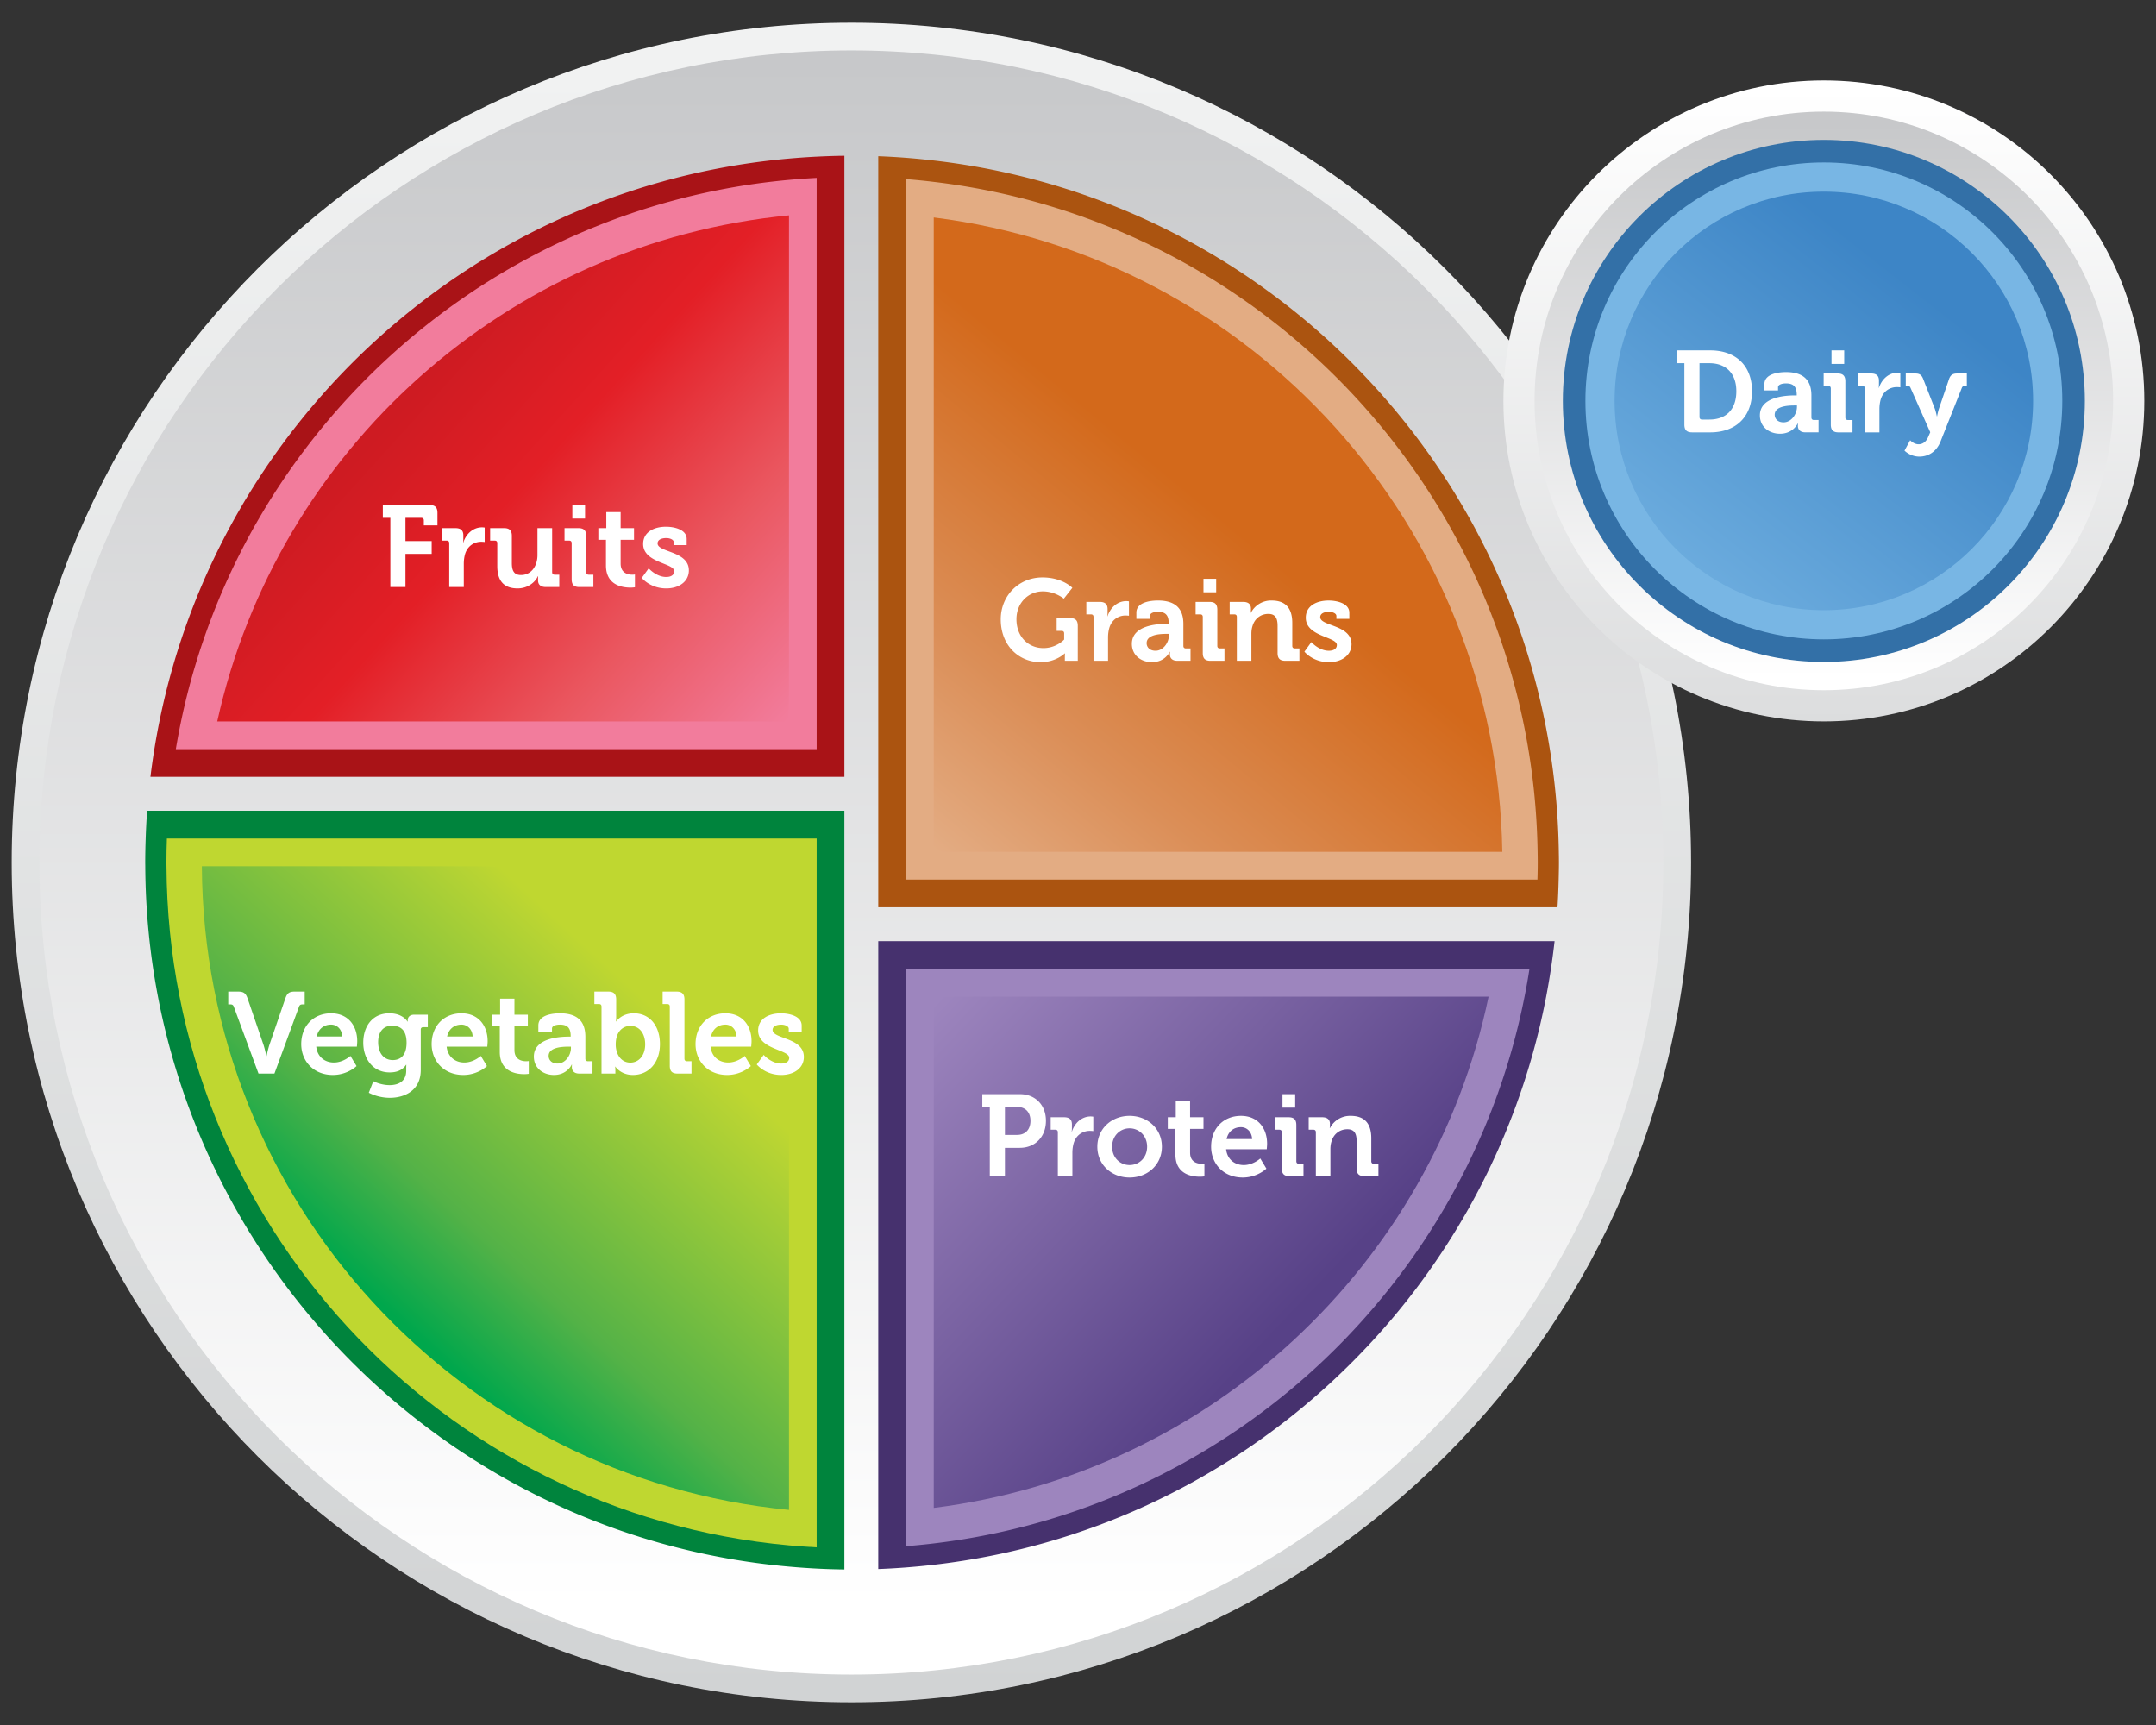 <svg xmlns="http://www.w3.org/2000/svg" xmlns:xlink="http://www.w3.org/1999/xlink" viewBox="0 0 140 112"><rect x="0" y="0" width="140" height="112" fill="#333333" stroke="none"/><defs><path id="a" d="M.76 56c0 30.113 24.412 54.525 54.525 54.525S109.81 86.113 109.81 56 85.398 1.475 55.285 1.475.76 25.887.76 56"/></defs><clipPath id="b"><use xlink:href="#a" overflow="visible"/></clipPath><linearGradient id="c" gradientUnits="userSpaceOnUse" x1="-274.214" y1="-415.615" x2="-273.214" y2="-415.615" gradientTransform="rotate(90 -37224.793 -7607.027) scale(108.001)"><stop offset="0" stop-color="#f1f2f2"/><stop offset=".018" stop-color="#f1f2f2"/><stop offset="1" stop-color="#d1d3d4"/></linearGradient><path clip-path="url(#b)" fill="url(#c)" d="M.76 1.475h109.05v109.05H.76z"/><defs><path id="d" d="M2.56 56c0 29.119 23.605 52.725 52.725 52.725 29.119 0 52.725-23.606 52.725-52.725 0-29.12-23.606-52.726-52.725-52.726C26.165 3.274 2.56 26.88 2.56 56"/></defs><clipPath id="e"><use xlink:href="#d" overflow="visible"/></clipPath><linearGradient id="f" gradientUnits="userSpaceOnUse" x1="-274.2" y1="-415.625" x2="-273.2" y2="-415.625" gradientTransform="rotate(90 -35995.826 -7355.28) scale(104.436)"><stop offset="0" stop-color="#c7c8ca"/><stop offset=".955" stop-color="#fff"/><stop offset="1" stop-color="#fff"/></linearGradient><path clip-path="url(#e)" fill="url(#f)" d="M2.56 3.274h105.45v105.451H2.56z"/><defs><path id="g" d="M97.624 26.03c0 11.493 9.316 20.809 20.808 20.809 11.493 0 20.808-9.316 20.808-20.809 0-11.491-9.315-20.807-20.808-20.807-11.492 0-20.808 9.316-20.808 20.807"/></defs><clipPath id="h"><use xlink:href="#g" overflow="visible"/></clipPath><linearGradient id="i" gradientUnits="userSpaceOnUse" x1="-273.563" y1="-416.054" x2="-272.563" y2="-416.054" gradientTransform="rotate(90 -14083.592 -2859.607) scale(41.008)"><stop offset="0" stop-color="#fff"/><stop offset="1" stop-color="#dcddde"/></linearGradient><path clip-path="url(#h)" fill="url(#i)" d="M97.624 5.223h41.616v41.616H97.624z"/><defs><path id="j" d="M99.647 26.03c0 10.376 8.409 18.785 18.784 18.785 10.376 0 18.785-8.409 18.785-18.785 0-10.373-8.409-18.783-18.785-18.783-10.375 0-18.784 8.41-18.784 18.783"/></defs><clipPath id="k"><use xlink:href="#j" overflow="visible"/></clipPath><linearGradient id="l" gradientUnits="userSpaceOnUse" x1="-275.812" y1="-414.537" x2="-274.812" y2="-414.537" gradientTransform="rotate(-90 2566.31 -12403.793) scale(35.827)"><stop offset="0" stop-color="#fff"/><stop offset="1" stop-color="#c7c8ca"/></linearGradient><path clip-path="url(#k)" fill="url(#l)" d="M99.647 7.247h37.569v37.568H99.647z"/><path d="M135.38 26.029c0 9.36-7.588 16.951-16.947 16.951-9.361 0-16.95-7.591-16.95-16.951s7.589-16.947 16.95-16.947c9.359 0 16.947 7.587 16.947 16.947" fill="#3370a7"/><path d="M133.915 26.029c0 8.552-6.931 15.484-15.482 15.484s-15.484-6.932-15.484-15.484c0-8.551 6.933-15.482 15.484-15.482s15.482 6.931 15.482 15.482" fill="#78b6e4"/><defs><path id="m" d="M104.844 26.029c0 7.504 6.083 13.59 13.589 13.59 7.502 0 13.586-6.086 13.586-13.59 0-7.505-6.084-13.587-13.586-13.587-7.506 0-13.589 6.082-13.589 13.587"/></defs><clipPath id="n"><use xlink:href="#m" overflow="visible"/></clipPath><linearGradient id="o" gradientUnits="userSpaceOnUse" x1="-275.154" y1="-413.686" x2="-274.154" y2="-413.686" gradientTransform="rotate(-52.083 8585.187 -14597.663) scale(29.71)"><stop offset="0" stop-color="#78b6e4"/><stop offset="1" stop-color="#3d85c6"/></linearGradient><path clip-path="url(#n)" fill="url(#o)" d="M91.669 29.356L115.106-.732l30.088 23.437-23.437 30.088z"/><path d="M9.554 52.641a44.606 44.606 0 00-.094 1.8 45.26 45.26 0 00-.03 1.567c0 .078.003.155.003.233.119 23.861 18.446 43.407 41.797 45.475a46.367 46.367 0 003.6.186V52.641H9.554z" fill="#00843d"/><path d="M53.031 10.171c-.604.029-1.204.073-1.8.125-20.358 1.803-36.894 16.893-40.879 36.543a46.38 46.38 0 00-.584 3.6h45.063V10.114c-.604.006-1.203.028-1.8.057" fill="#a91317"/><path d="M57.03 61.108v40.766a46.498 46.498 0 003.6-.277c19.966-2.296 36.03-17.399 39.771-36.889a48.268 48.268 0 00.546-3.6H57.03z" fill="#46316e"/><path d="M101.222 55.308c-.348-23.239-17.967-42.285-40.592-44.887a46.07 46.07 0 00-3.6-.279v48.766h44.106c.038-.597.061-1.198.076-1.8.009-.366.018-.732.018-1.1 0-.234-.004-.467-.008-.7" fill="#ab5410"/><path d="M10.837 54.442c-.019.521-.03 1.042-.03 1.567 0 .078.003.155.003.233.118 23.1 17.83 42.03 40.42 44.094.597.054 1.197.099 1.8.13V54.442H10.837z" fill="#bfd730"/><path d="M51.23 11.679c-19.596 1.79-35.52 16.273-39.474 35.161a44.292 44.292 0 00-.339 1.8H53.03V11.55c-.603.031-1.203.074-1.8.129" fill="#f27c9c"/><path d="M58.83 62.908v37.481a42.659 42.659 0 001.8-.178c19.204-2.278 34.657-16.776 38.367-35.503.119-.596.226-1.196.319-1.8H58.83z" fill="#9d85be"/><path d="M99.845 55.309C99.498 32.83 82.493 14.402 60.63 11.808a44.387 44.387 0 00-1.8-.18v45.481h41.004c.01-.366.019-.732.019-1.1 0-.234-.004-.467-.008-.7" fill="#e3ac83"/><defs><path id="p" d="M13.107 56.243c.119 21.832 16.805 39.734 38.126 41.79v-41.79H13.107z"/></defs><clipPath id="q"><use xlink:href="#p" overflow="visible"/></clipPath><linearGradient id="r" gradientUnits="userSpaceOnUse" x1="-274.303" y1="-416.649" x2="-273.303" y2="-416.649" gradientTransform="rotate(132.647 -8840.35 -5702.25) scale(38.747)"><stop offset="0" stop-color="#bfd730"/><stop offset=".325" stop-color="#bfd730"/><stop offset=".356" stop-color="#b8d433"/><stop offset=".8" stop-color="#54b247"/><stop offset="1" stop-color="#00a74c"/></linearGradient><path clip-path="url(#q)" fill="url(#r)" d="M72.058 75.424l-38.324 41.608-41.452-38.179 38.324-41.609z"/><defs><path id="s" d="M14.106 46.842h37.127V13.983C32.907 15.75 18.007 29.226 14.106 46.842"/></defs><clipPath id="t"><use xlink:href="#s" overflow="visible"/></clipPath><linearGradient id="u" gradientUnits="userSpaceOnUse" x1="-276.164" y1="-415.739" x2="-275.164" y2="-415.739" gradientTransform="rotate(-138.19 -1866.843 -8430.34) scale(32.401)"><stop offset="0" stop-color="#f27c9c"/><stop offset=".344" stop-color="#ea5760"/><stop offset=".712" stop-color="#e31f26"/><stop offset=".995" stop-color="#ce1b22"/><stop offset="1" stop-color="#ce1b22"/></linearGradient><path clip-path="url(#t)" fill="url(#u)" d="M34.732 65.291L-2.222 32.238 30.607-4.465l36.954 33.052z"/><defs><path id="v" d="M60.633 64.71v33.193c17.935-2.245 32.371-15.737 36.028-33.193H60.633z"/></defs><clipPath id="w"><use xlink:href="#v" overflow="visible"/></clipPath><linearGradient id="x" gradientUnits="userSpaceOnUse" x1="-272.976" y1="-414.99" x2="-271.976" y2="-414.99" gradientTransform="rotate(43.692 -20312.525 4227.504) scale(30.98)"><stop offset="0" stop-color="#9d85be"/><stop offset="1" stop-color="#574187"/></linearGradient><path clip-path="url(#w)" fill="url(#x)" d="M77.825 46.715l35.415 33.834-33.771 35.349-35.415-33.834z"/><defs><path id="y" d="M60.633 55.31h36.92c-.345-21.21-16.327-38.611-36.92-41.191V55.31z"/></defs><clipPath id="z"><use xlink:href="#y" overflow="visible"/></clipPath><linearGradient id="A" gradientUnits="userSpaceOnUse" x1="-275.004" y1="-414.032" x2="-274.004" y2="-414.032" gradientTransform="rotate(-50.583 11452.706 -18860.802) scale(37.797)"><stop offset="0" stop-color="#e3ac83"/><stop offset=".299" stop-color="#db8e57"/><stop offset=".755" stop-color="#d3691b"/><stop offset="1" stop-color="#d3691b"/></linearGradient><path clip-path="url(#z)" fill="url(#A)" d="M40.427 38.703L75.519-3.992l42.24 34.719-35.091 42.694z"/><path d="M67.572 42.995c.997 0 1.566-.57 1.566-.57h.016s-.008.112-.008.225v.255h.84v-2.272c0-.353-.15-.502-.51-.502h-.862v.832h.322c.106 0 .165.052.165.165v.397s-.502.555-1.349.555c-.953 0-1.748-.712-1.748-1.874 0-1.08.788-1.808 1.71-1.808.81 0 1.365.473 1.365.473l.554-.705s-.637-.675-1.942-.675c-1.544 0-2.707 1.192-2.707 2.722 0 1.717 1.193 2.782 2.588 2.782zm4.379-.09V41.39c0-.225.031-.436.083-.623.172-.569.637-.802 1.041-.802.136 0 .234.015.234.015v-.937s-.091-.015-.173-.015c-.585 0-1.042.435-1.215.982h-.015s.015-.098.015-.24v-.225c0-.322-.172-.465-.51-.465h-.87v.81h.3c.105 0 .166.053.166.165v2.85h.944zm4.021-.586s-.007.068-.007.165c0 .225.134.42.486.42h.855v-.802h-.3c-.105 0-.164-.06-.164-.165v-1.425c0-.855-.375-1.522-1.651-1.522-.396 0-1.401.075-1.401.787v.405h.885v-.202c0-.21.337-.255.509-.255.488 0 .704.202.704.75v.03h-.119c-.623 0-2.271.097-2.271 1.297 0 .764.621 1.192 1.304 1.192.862 0 1.155-.675 1.155-.675h.015zm-.068-1.072c0 .465-.359 1.005-.87 1.005-.39 0-.577-.24-.577-.495 0-.532.787-.6 1.282-.6h.165v.09zm3.068-3.667h-.825v.877h.825v-.877zm.539 4.522h-.3c-.104 0-.165-.06-.165-.165V39.59c0-.352-.149-.51-.502-.51h-.907v.81h.3c.104 0 .165.053.165.165v2.339c0 .36.149.511.502.511h.907v-.803zm3.449-1.462v1.754c0 .36.151.511.51.511h.908v-.803h-.3c-.105 0-.164-.06-.164-.165v-1.492c0-1.012-.488-1.454-1.335-1.454a1.47 1.47 0 00-1.35.794h-.015s.015-.083.015-.165v-.112c0-.27-.165-.428-.503-.428h-.877v.81h.3c.105 0 .165.053.165.165v2.85h.945V41.15c0-.18.023-.353.075-.51.135-.458.517-.78 1.027-.78.48 0 .599.315.599.78zm4.801 1.185c0-1.275-2.032-1.155-2.032-1.755 0-.225.233-.345.569-.345.211 0 .481.09.481.27v.188h.84v-.398c0-.622-.824-.794-1.342-.794-.795 0-1.485.352-1.485 1.117 0 1.237 2.017 1.229 2.017 1.77 0 .254-.225.375-.517.375-.653 0-1.14-.563-1.14-.563l-.45.622s.54.683 1.59.683c.832 0 1.469-.451 1.469-1.17zm23.293-19.077h-2.168v.833h.489v3.981c0 .36.149.511.509.511h1.17c1.642 0 2.714-.991 2.714-2.67 0-1.68-1.072-2.655-2.714-2.655zm-.053 4.492h-.48c-.104 0-.164-.06-.164-.165v-3.494h.644c1.05 0 1.748.637 1.748 1.822 0 1.2-.683 1.837-1.748 1.837zm6.623-.135V25.68c0-.855-.375-1.522-1.65-1.522-.397 0-1.402.075-1.402.787v.405h.885v-.202c0-.21.338-.255.509-.255.488 0 .705.202.705.75v.03h-.12c-.622 0-2.272.097-2.272 1.297 0 .764.623 1.192 1.305 1.192.863 0 1.155-.675 1.155-.675h.015s-.008.068-.008.165c0 .225.135.42.488.42h.854v-.802h-.299c-.106 0-.165-.06-.165-.165zm-.938-.69c0 .465-.359 1.005-.87 1.005-.39 0-.576-.24-.576-.495 0-.532.787-.6 1.281-.6h.165v.09zm3.068-3.667h-.825v.878h.825v-.878zm.074 4.357v-2.347c0-.352-.149-.51-.502-.51h-.907v.81h.3c.105 0 .165.053.165.165v2.339c0 .36.15.511.502.511h.907v-.803h-.3c-.104 0-.165-.06-.165-.165zm2.183-1.927h-.015s.015-.098.015-.24v-.225c0-.322-.172-.465-.51-.465h-.87v.81h.3c.105 0 .165.053.165.165v2.85h.945v-1.515c0-.225.031-.435.083-.623.172-.569.637-.802 1.041-.802.136 0 .234.015.234.015v-.937s-.091-.015-.173-.015c-.585 0-1.043.435-1.215.982zm5.061-.929c-.262 0-.419.097-.51.36l-.652 1.911c-.067.196-.127.511-.127.511h-.014s-.061-.315-.136-.511l-.749-1.911c-.098-.263-.234-.36-.503-.36h-.63v.809h.112c.105 0 .157.023.202.135l1.276 2.872-.128.293c-.135.329-.367.487-.63.487-.314 0-.547-.262-.547-.262l-.367.675s.367.389.967.389c.57 0 1.109-.307 1.379-.997l1.373-3.457c.045-.112.104-.135.216-.135h.114v-.809h-.646zM25.347 38.114h.982v-2.151h1.702v-.833h-1.702v-1.507h1.027c.105 0 .165.06.165.165v.322h.885v-.809c0-.353-.15-.51-.51-.51h-3.037v.832h.488v4.491zm3.824-2.848v2.849h.945V36.6c0-.225.03-.435.082-.622.173-.57.638-.802 1.042-.802.136 0 .233.015.233.015v-.938s-.09-.014-.172-.014c-.585 0-1.043.434-1.215.982h-.015s.015-.098.015-.24v-.225c0-.323-.173-.465-.51-.465h-.87v.81h.3c.105 0 .165.052.165.165zm3.12 0v1.484c0 1.042.502 1.455 1.32 1.455.659 0 1.139-.397 1.32-.795h.014s-.007.083-.007.172v.105c0 .27.172.428.502.428h.877v-.802h-.299c-.105 0-.165-.061-.165-.165v-2.857H34.9v1.754c0 .683-.382 1.29-1.072 1.29-.473 0-.592-.315-.592-.78v-1.762c0-.344-.15-.502-.503-.502h-.907v.81h.3c.105 0 .165.052.165.165zm5.7-2.475h-.825v.877h.825v-.877zm.075 4.357v-2.347c0-.352-.15-.51-.502-.51h-.907v.81h.299c.105 0 .165.052.165.165v2.339c0 .36.15.51.502.51h.908v-.802h-.3c-.105 0-.165-.061-.165-.165zm1.282-.435c0 1.282 1.057 1.439 1.589 1.439.173 0 .293-.022.293-.022v-.832s-.068.015-.173.015c-.262 0-.756-.09-.756-.72v-1.545h.869v-.757h-.869v-1.043h-.931v1.043h-.517v.757h.495v1.665zm3.915.749c-.653 0-1.14-.562-1.14-.562l-.45.623s.54.682 1.59.682c.832 0 1.469-.45 1.469-1.17 0-1.275-2.032-1.155-2.032-1.755 0-.225.233-.344.57-.344.21 0 .48.089.48.269v.188h.84v-.398c0-.622-.825-.795-1.342-.795-.795 0-1.485.353-1.485 1.117 0 1.238 2.017 1.23 2.017 1.77 0 .255-.224.375-.517.375zM19.785 65.214v-.833h-.63c-.375 0-.503.098-.623.435l-1.02 2.97c-.105.3-.202.78-.202.78h-.016s-.096-.48-.202-.78l-1.019-2.97c-.12-.337-.255-.435-.63-.435h-.622v.833h.135c.127 0 .187.037.232.165l1.597 4.326h1.035l1.59-4.326c.044-.128.104-.165.232-.165h.143zm1.717.577c-1.147 0-1.942.825-1.942 2.002 0 1.087.787 2.002 2.055 2.002.952 0 1.537-.577 1.537-.577l-.397-.66s-.458.428-1.073.428c-.577 0-1.072-.353-1.147-1.028h2.639s.023-.24.023-.352c0-1.013-.6-1.815-1.695-1.815zm-.937 1.507c.105-.479.45-.772.937-.772.39 0 .705.315.72.772h-1.657zm5.91-1.065v.098h-.015s-.292-.54-1.177-.54c-1.103 0-1.695.854-1.695 1.904s.623 1.935 1.717 1.935c.51 0 .84-.172 1.065-.495h.015s-.007.113-.007.203v.179c0 .69-.503.938-1.081.938-.585 0-1.056-.255-1.056-.255l-.293.75a3.06 3.06 0 001.357.329c.997 0 2.017-.494 2.017-1.806v-2.632c0-.098.068-.15.165-.15h.293v-.81h-.885c-.3 0-.42.18-.42.352zm-.968 2.595c-.614 0-.952-.495-.952-1.163 0-.645.316-1.065.893-1.065.517 0 .952.233.952 1.103 0 .862-.435 1.125-.893 1.125zm4.463-3.037c-1.147 0-1.942.825-1.942 2.002 0 1.087.787 2.002 2.055 2.002.952 0 1.537-.577 1.537-.577l-.398-.66s-.457.428-1.072.428c-.577 0-1.072-.353-1.148-1.028h2.64s.023-.24.023-.352c0-1.013-.6-1.815-1.695-1.815zm-.937 1.507c.105-.479.449-.772.937-.772.39 0 .705.315.72.772h-1.657zm4.372.885v-1.544h.87v-.757h-.87V64.84h-.93v1.042h-.517v.757h.495v1.665c0 1.282 1.058 1.439 1.59 1.439.172 0 .292-.022.292-.022v-.832s-.068.015-.172.015c-.263 0-.758-.091-.758-.721zm4.605.555v-1.424c0-.855-.375-1.523-1.65-1.523-.397 0-1.402.075-1.402.787v.406h.885v-.203c0-.21.338-.255.509-.255.488 0 .705.203.705.75v.03h-.12c-.622 0-2.271.098-2.271 1.297 0 .765.622 1.192 1.305 1.192.862 0 1.154-.675 1.154-.675h.016s-.008.068-.008.165c0 .225.134.42.487.42h.854v-.802h-.299c-.105 0-.165-.06-.165-.165zm-.937-.69c0 .465-.36 1.005-.87 1.005-.39 0-.577-.24-.577-.495 0-.532.787-.6 1.282-.6h.165v.09zm4.086-2.257c-.809 0-1.147.533-1.147.533h-.015s.015-.135.015-.323v-1.109c0-.353-.158-.51-.51-.51h-.907v.81h.299c.106 0 .165.052.165.165v4.348h.9v-.195c0-.149-.015-.255-.015-.255h.015s.345.54 1.14.54c1.012 0 1.754-.787 1.754-2.002 0-1.184-.659-2.002-1.694-2.002zm-.225 3.202c-.637 0-.952-.584-.952-1.177 0-.847.465-1.207.96-1.207.562 0 .952.472.952 1.199 0 .758-.442 1.185-.96 1.185zm3.511-.255v-3.846c0-.352-.157-.51-.51-.51h-.907v.81h.3c.105 0 .165.052.165.165v3.839c0 .36.15.51.51.51h.9v-.803h-.293c-.104 0-.165-.06-.165-.165zm2.662-2.947c-1.147 0-1.942.825-1.942 2.002 0 1.087.787 2.002 2.055 2.002.952 0 1.536-.577 1.536-.577l-.397-.66s-.457.428-1.072.428c-.578 0-1.072-.353-1.147-1.028h2.639s.023-.24.023-.352c0-1.013-.6-1.815-1.695-1.815zm-.937 1.507c.105-.479.449-.772.937-.772.39 0 .705.315.72.772H46.17zm3.998-.426c0-.226.232-.345.569-.345.21 0 .48.09.48.27v.187h.84v-.397c0-.623-.825-.795-1.342-.795-.795 0-1.485.352-1.485 1.117 0 1.237 2.017 1.229 2.017 1.77 0 .254-.225.375-.517.375-.652 0-1.14-.563-1.14-.563l-.45.623s.54.682 1.59.682c.832 0 1.469-.45 1.469-1.17 0-1.275-2.031-1.155-2.031-1.754zm16.054 4.169h-2.437v.832h.487v4.491h.983v-1.837h.967c.998 0 1.695-.72 1.695-1.755 0-1.034-.697-1.731-1.695-1.731zm-.18 2.646h-.787v-1.814h.803c.539 0 .854.352.854.899 0 .556-.315.915-.87.915zm3.563-.217h-.015s.015-.098.015-.24v-.225c0-.323-.172-.465-.51-.465h-.869v.81h.3c.104 0 .165.052.165.165v2.849h.944v-1.515c0-.225.031-.435.083-.622.172-.57.637-.802 1.042-.802.135 0 .233.015.233.015v-.938s-.091-.014-.173-.014c-.584 0-1.042.434-1.215.982zm3.742-1.02c-1.162 0-2.092.833-2.092 2.002 0 1.177.93 2.002 2.092 2.002 1.17 0 2.1-.825 2.1-2.002 0-1.169-.93-2.002-2.1-2.002zm0 3.194c-.614 0-1.132-.479-1.132-1.192 0-.704.518-1.192 1.132-1.192.623 0 1.141.488 1.141 1.192 0 .713-.518 1.192-1.141 1.192zm3.931-.802v-1.545h.87v-.757h-.87v-1.043h-.93v1.043h-.517v.757h.495v1.665c0 1.282 1.057 1.439 1.59 1.439.172 0 .292-.022.292-.022v-.832s-.068.015-.173.015c-.262 0-.757-.09-.757-.72zm3.307-2.392c-1.147 0-1.942.824-1.942 2.002 0 1.087.787 2.002 2.055 2.002.952 0 1.536-.578 1.536-.578l-.397-.66s-.457.428-1.072.428c-.578 0-1.072-.353-1.148-1.028h2.64s.023-.239.023-.352c0-1.012-.601-1.814-1.695-1.814zm-.937 1.507c.104-.48.449-.772.937-.772.39 0 .705.314.72.772h-1.657zm4.529 1.44V73.05c0-.352-.149-.51-.502-.51h-.907v.81h.3c.105 0 .165.052.165.165v2.339c0 .36.149.51.502.51h.907v-.802h-.299c-.105 0-.166-.061-.166-.165zm-.899-3.48h.825v-.877h-.825v.877zm5.767 3.48v-1.492c0-1.013-.488-1.455-1.335-1.455a1.47 1.47 0 00-1.35.794h-.015s.015-.082.015-.164v-.113c0-.269-.165-.427-.502-.427h-.878v.81h.301c.104 0 .164.052.164.165v2.849h.945V74.61c0-.18.023-.353.075-.511.135-.457.517-.779 1.027-.779.48 0 .6.315.6.779v1.755c0 .36.15.51.51.51h.907v-.802h-.299c-.106 0-.165-.061-.165-.165z" fill="#fff"/></svg>